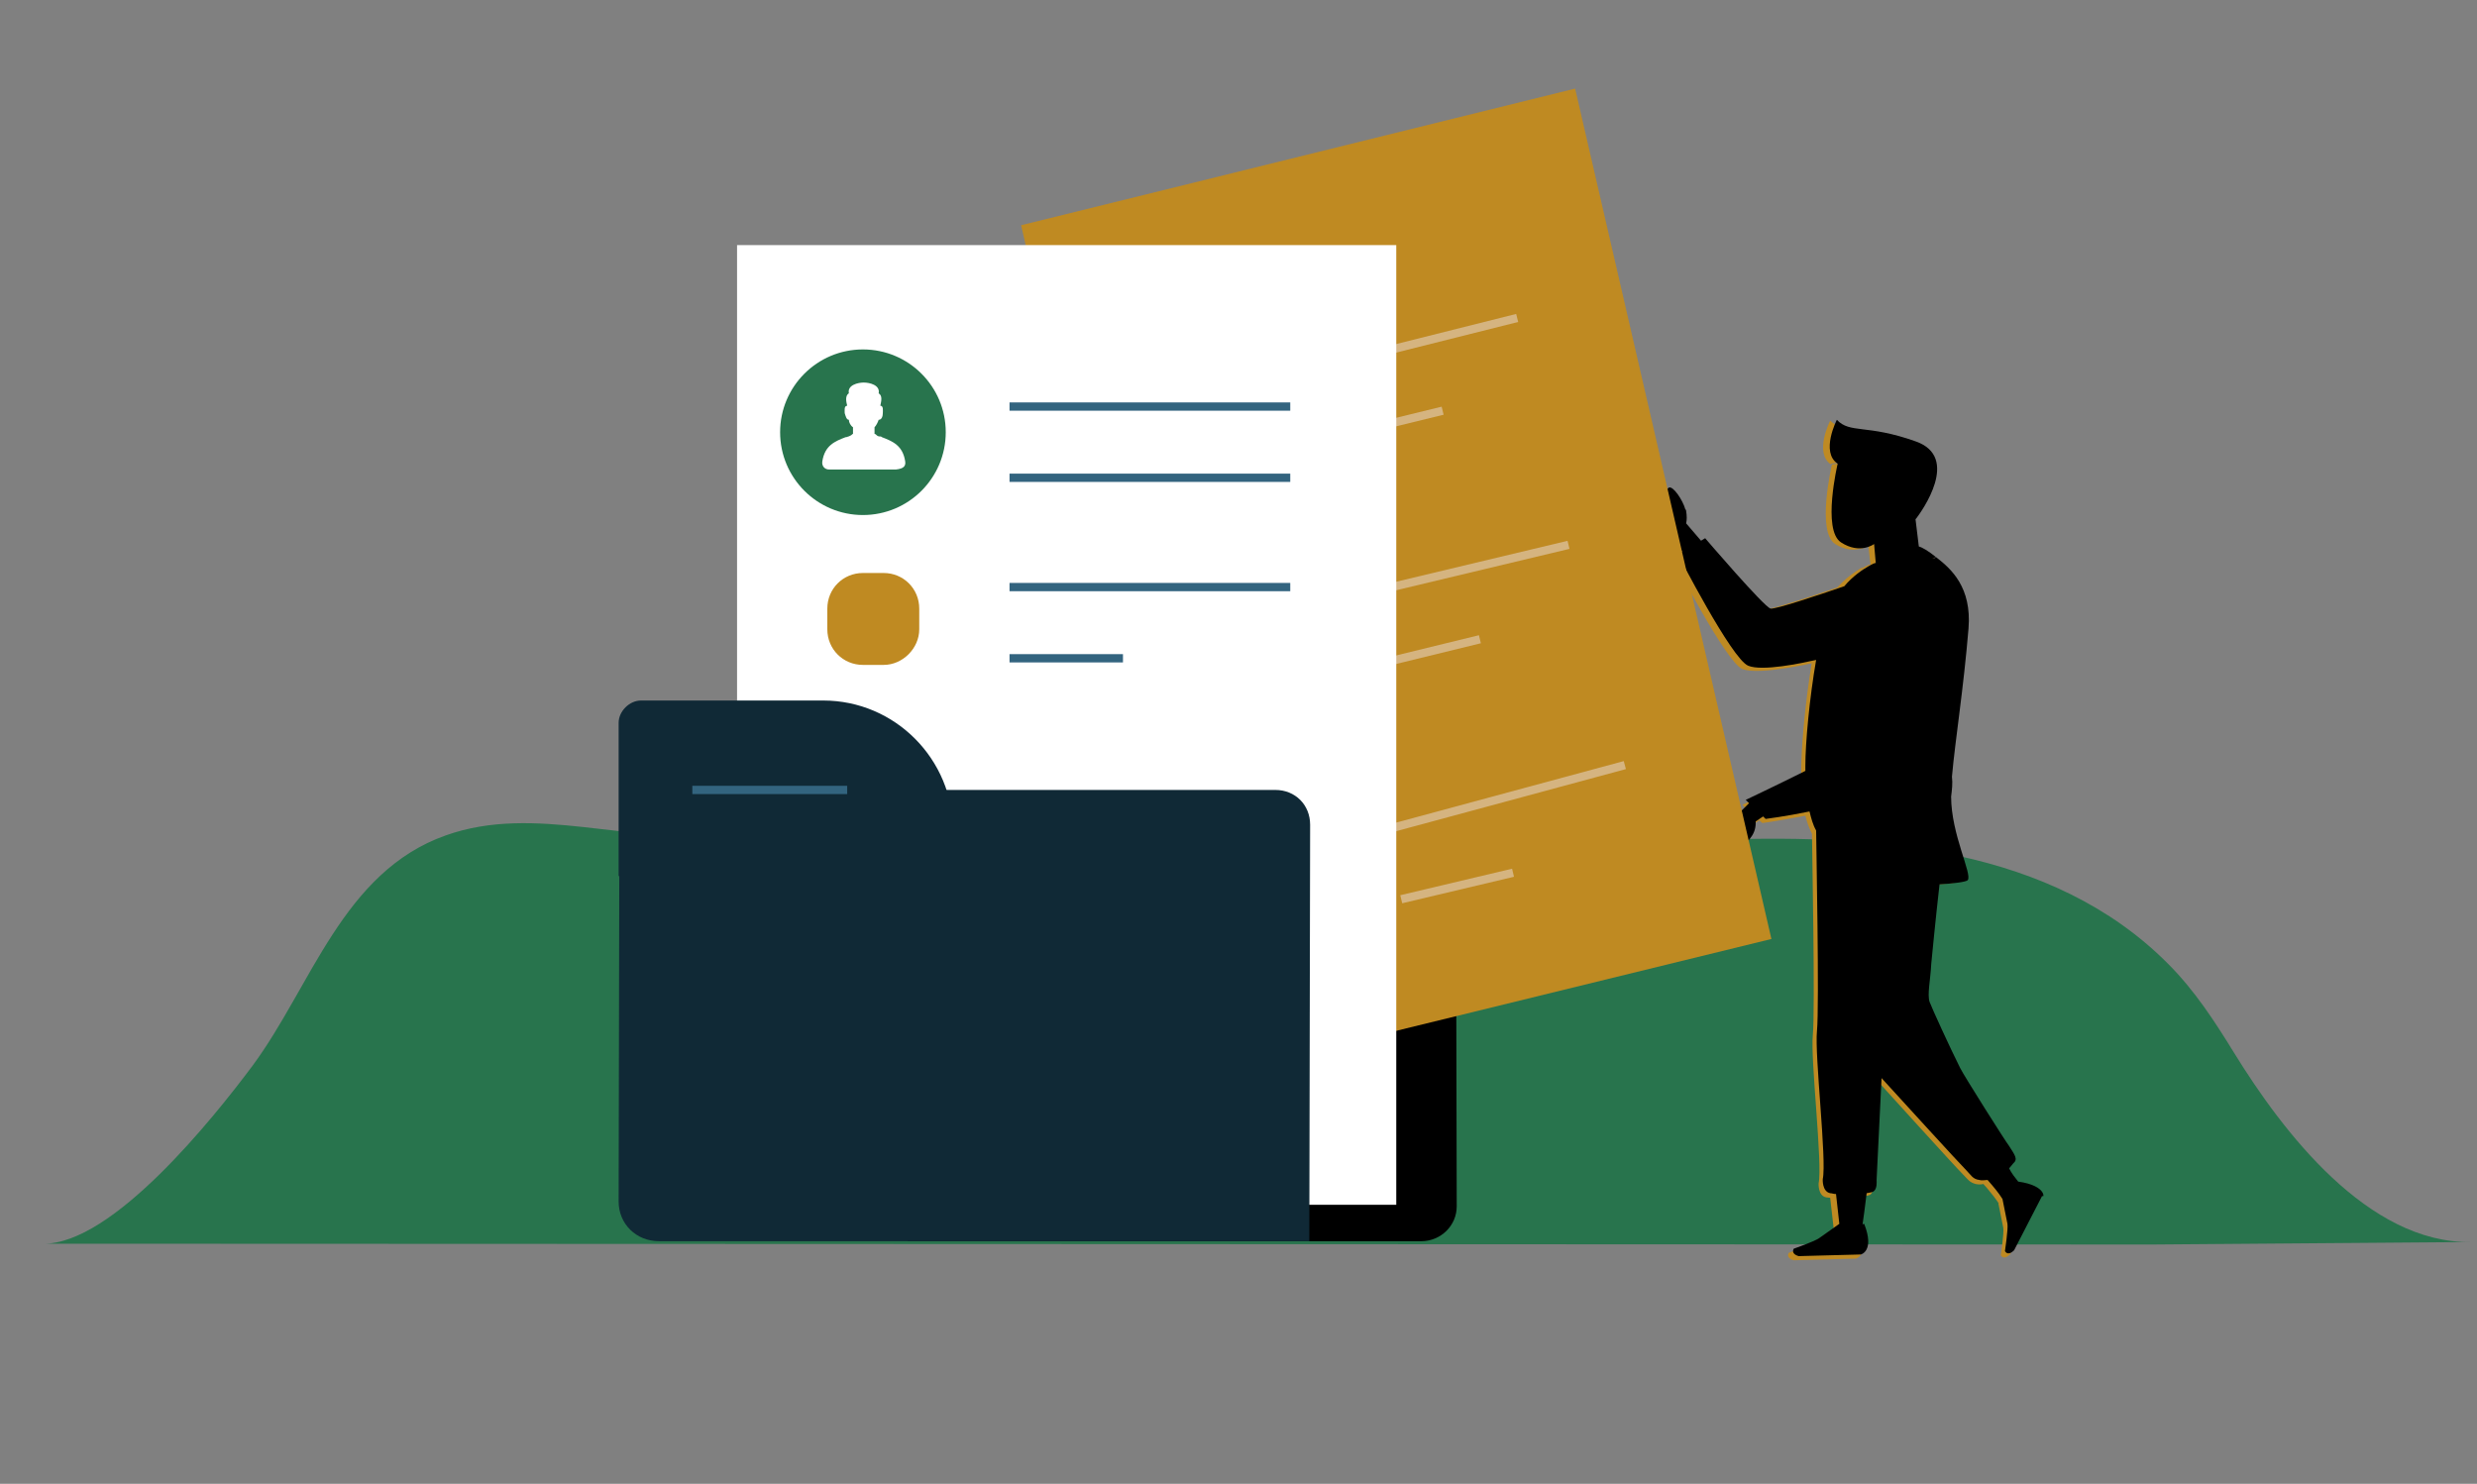<?xml version="1.0" encoding="UTF-8"?> <svg xmlns="http://www.w3.org/2000/svg" xmlns:xlink="http://www.w3.org/1999/xlink" version="1.1" id="Layer_1" x="0px" y="0px" viewBox="0 0 299.1 179.2" style="enable-background:new 0 0 299.1 179.2;" xml:space="preserve"><rect x="0" y="0" width="299.1" height="179.2" fill="#808080" stroke="none"/> <style type="text/css"> .st0{fill:#28744D;} .st1{fill:#BF8A22;} .st2{fill:none;} .st3{fill-rule:evenodd;clip-rule:evenodd;fill:#C7993E;} .st4{stroke:#DDBA92;stroke-width:0.817;stroke-miterlimit:10;} .st5{fill:#102936;} .st6{stroke:#FFFFFF;stroke-width:0.103;stroke-miterlimit:10;} .st7{fill:#FFFFFF;} .st8{fill:#0C0031;} .st9{fill:#E8D9D9;} .st10{fill:#D5B480;} .st11{fill:none;stroke:#E3CB9D;stroke-miterlimit:10;} .st12{fill:none;stroke:#FFFFFF;stroke-width:0.302;stroke-linecap:round;stroke-linejoin:round;stroke-miterlimit:10;} .st13{fill-rule:evenodd;clip-rule:evenodd;fill:#BF8A22;} .st14{fill:none;stroke:#D5B480;stroke-miterlimit:10;} .st15{fill:none;stroke:#33647F;stroke-miterlimit:10;} .st16{opacity:0.5;} .st17{clip-path:url(#SVGID_2_);} .st18{opacity:0.7;clip-path:url(#SVGID_4_);} .st19{opacity:0.4;fill:#BF8A22;} .st20{opacity:0.3;} .st21{opacity:0.34;fill:#BF8A22;} .st22{opacity:0.6;} .st23{opacity:0.5;fill:#BF8A22;} .st24{opacity:0.4;} .st25{opacity:0.8;} .st26{opacity:0.2;} .st27{opacity:0.2;fill:#BF8A22;} .st28{clip-path:url(#SVGID_10_);} .st29{opacity:0.7;clip-path:url(#SVGID_12_);} .st30{opacity:0.34;} .st31{fill:#FFF2E8;} .st32{fill:#FFDEAF;} .st33{fill:#212B53;} .st34{clip-path:url(#SVGID_18_);} .st35{opacity:0.4;fill:#FFFFFF;} .st36{clip-path:url(#SVGID_21_);} .st37{clip-path:url(#SVGID_22_);} </style> <path class="st0" d="M207.8,101.4c-8.5,0.3-17,2.3-25.2,6.8c-4.8,2.6-9.3,5.6-14.1,8.1c-15.3,7.9,88.4,7.9,72.3,2.2 c-15.2-5.3-42-13.7-58.2-10.3c-24.4,5-21.2-13.4-37.9-25.3c-3.8-2.7-8.4-4.6-13-4.2c-5.7,0.4-10.6,4.1-15.3,7.5 c-8.6,6.3-18.1,12.9-29,14.4c-11.2,1.6-22.7-3.6-33.6,0.3c-12.4,4.4-16.2,18.2-23.3,27.8c-4.7,6.3-16.9,21.6-25.3,21.5 c0,0,254.7,0.1,254.7,0.1s38.4-0.3,38.5-0.3c-12.5,0.2-22.8-13.4-28.6-22.8c-2.4-3.9-4.8-7.6-8-10.8 C247.8,102.3,226.5,100.8,207.8,101.4z"></path> <g> <path class="st1" d="M209.9,98.3l-1.6,1.6c-0.3,0.3-0.5,0.8-0.6,1.2l-0.1,1.9c0,0.6,0.6,1.1,1.2,1l0,0l1.9-2.2 c0.4-0.5,0.7-1.1,0.7-1.9l0-1.2L209.9,98.3z"></path> <path class="st1" d="M243.2,143.1c-4-5.5-7.1-14.1-12.1-22.4c-0.9-1.5-2.9-2.1-4.5-1.2l0,0c-1.5,0.9-2.7,5.3-1.8,6.8 c5.7,9.3,13.2,14,16.6,19.1C242.1,146.4,243.8,144.2,243.2,143.1z"></path> <path class="st13" d="M224.3,149c0,0,3-18.1,0-25.6l0.5-24.5l-5.2,33.5l1.9,16.7L224.3,149z"></path> <path class="st13" d="M221.5,148.3l-2.4,1.7c-0.5,0.4-3.1,1.3-3.1,1.3l0,0c-0.3,0.5,0.2,0.8,0.6,0.9l7.5-0.2c0,0,1.7-0.4,0.4-3.7 C223.2,148.9,221.8,149.4,221.5,148.3z"></path> <path class="st13" d="M241.3,145.3l0.6,3c0.1,0.6-0.3,3.3-0.3,3.3l0,0c0.3,0.5,0.8,0.2,1.1-0.1l3.4-6.6c0,0,0.5-1.7-3.1-2.2 C242.9,144.2,242.4,145.5,241.3,145.3z"></path> <path class="st1" d="M220,82.4c0,0-0.2,5.6-0.6,7.3c-0.4,1.7-0.6,10.1-0.6,11.1c0,1,0.4,21.3,0.1,24.2c-0.3,3,1.2,15.6,0.7,17.9 c0,0-0.1,1.5,0.9,1.7c1,0.2,4.7,0,5.3-0.3c0.5-0.3,0.4-1.2,0.4-1.4c0-0.3,0.7-14.2,0.7-14.2l2.2-37.7l-0.8-8.7H220z"></path> <path class="st1" d="M223.2,83.1l7-0.3c0,0,2.9,3.9,3.4,5.3c0.6,1.7,2.1,4.9,1.3,8.6c-0.5,2.4-2.2,17.7-2.4,19.7 c-0.2,2-0.5,3.7-0.2,4.6c0.3,0.9,2.4,5.4,3.7,8c0.5,1,5.5,8.9,5.9,9.4c0.7,1,1.1,1.6,0.5,2.1c-0.6,0.5-1.9,2.9-3.8,2.5 c-0.8-0.2-1-0.6-1.6-1.2c-1-1-9.6-10.5-10.6-11.6c-1-1.2-3.7-4-3.6-9.6S223.2,83.1,223.2,83.1z"></path> <path class="st1" d="M213.5,79.4c0.3-0.8,0.1-1.6-0.3-2.3c-2.3-3.3-10.5-15.3-12.2-15c-2,0.4,9.1,18.2,10.2,18.2 C212,80.4,213,80.7,213.5,79.4z"></path> <path class="st1" d="M198.2,58.4c0.4-0.3,2,2,2.5,2.7c0.1,0.1,0.1,0.2,0.2,0.2c0,0,0,0,0-0.1c0-0.3-0.6-1.6-0.1-1.8 c0.5-0.3,1.7,1.5,2,2.6c0,0.1,0,0.1,0.1,0.2c0.2,1,0.2,1.6-0.6,2.4c-1.2,1.1-3-1.2-3.6-2c-0.5-0.7-0.7-1.6-0.8-2.4 C197.8,59.2,197.9,58.6,198.2,58.4z"></path> <path class="st1" d="M224.6,70c0,0-10.7,3.8-11.6,3.6c-0.8-0.2-7.9-8.5-7.9-8.5l-3.2,2.2c0,0,6.5,12.7,8.5,13.5 c2.1,0.8,8.8-0.8,8.8-0.8L224.6,70z"></path> <g id="XMLID_00000026842926568137531360000001380058609776043179_"> <g> <path class="st1" d="M221,50.8c0,0-2,3.9,0.1,5.3l0-0.1c0,0,2.7-0.6,3.3,0.8c0.5,1-0.2,1.8,0.2,2.4c0.7,0.9,2-2.1,2.6-1.9 c0.6,0.2,1.2,1,0.3,2.4c-1.2,1.9,3,2.9,3,2.9l0.1,0c0.6-0.8,5.4-7.4-0.1-9.3C224.6,51.3,222.7,52.5,221,50.8z"></path> <path class="st1" d="M221.2,56.1L221.2,56.1C221.1,56.1,221.1,56.1,221.2,56.1c0,0.1-1.9,8.1,0.4,9.6c2.2,1.4,4,0.2,4,0.2 l0.4,3.4l5.3-2.1l-0.6-4.4c0,0,0,0,0.1-0.1l-0.1,0c0,0-4.2-0.9-3-2.9c0.9-1.4,0.3-2.2-0.3-2.4c-0.6-0.2-1.9,2.8-2.6,1.9 c-0.4-0.6,0.3-1.4-0.2-2.4C223.9,55.5,221.2,56.1,221.2,56.1z"></path> </g> </g> <g id="XMLID_00000005956452734938622280000001263041211759866296_"> <g> <path class="st1" d="M218.9,99.4l1.5,1.2c0.2-2.5,0.7-9.3,1.8-16.7c1.6-11.3,8.7-15.5,11-16.6c-1-0.8-1.7-1.2-2.1-1.3 c-1,0.8-2.6,1.9-5.4,2.2v0c0,0-0.3,0.1-0.8,0.4c-0.5,1.2-2.4,6.1-2.9,8.6C221,82.4,219.5,94.2,218.9,99.4z"></path> <path class="st1" d="M217.5,93c0,3.1,0.2,5.5,1.3,7.7c0.2-2,1.9-17,3.2-23.6c0.5-2.6,2.4-7.4,2.9-8.6c-1,0.6-2.7,1.7-4,3.7 C219,75.2,217.5,88.1,217.5,93z"></path> <path class="st1" d="M222.2,83.9c-1.6,11.7-2.1,17.6-2.2,18.8c0.5,0.6,1.1,1.2,1.8,1.7c3.8,3.1,14.6,2.6,15.2,1.9 c0.6-0.7-2.1-5.6-2-10.3c0.1-4.7,1.5-11.5,2.1-20.2c0.4-5-2.1-7.2-3.9-8.6C230.9,68.4,223.8,72.6,222.2,83.9z"></path> </g> </g> <polyline class="st1" points="218.6,97.8 219.1,97.9 220.4,98.2 220.8,98.2 "></polyline> <path class="st1" d="M233.6,72.1c-1-0.9-2.6-1-3.7-0.2c-1,0.7-2.1,2.3-2.5,5.6c-0.7,6.7-2.5,12.2-2.8,12.6 c-0.4,0.4-14.2,7.1-14.2,7.1l2.4,2.2c0,0,15.7-2.2,17.3-5.3c1.6-3.1,4.7-10.7,4.8-15.3C234.7,75.4,234.9,73.2,233.6,72.1z"></path> <polygon class="st1" points="209.7,98.4 210.8,100.1 213.2,98.6 211.9,96.5 "></polygon> </g> <path d="M243.7,142.7C243.7,142.8,243.7,142.8,243.7,142.7c-0.4-0.5-0.8-1-1.1-1.6c0.2-0.2,0.4-0.5,0.5-0.6c0.6-0.5,0.2-1-0.5-2.1 c-0.4-0.5-5.4-8.4-5.9-9.4c-1.3-2.6-3.4-7.2-3.7-8c-0.3-0.9,0.1-2.6,0.2-4.6c0.1-1,0.5-5.2,1-9.6c1.8-0.1,3.2-0.3,3.4-0.5 c0.6-0.7-2-5.5-2-10.1c0.1-0.8,0.2-1.6,0.1-2.4c0.4-4.5,1.4-10.6,2-17.9c0.4-5-2.1-7.2-3.9-8.6c-0.1,0.1-0.3,0.1-0.5,0.2 c0.2-0.1,0.3-0.2,0.5-0.2c-1-0.8-1.7-1.2-2.1-1.3c0,0,0,0,0,0l-0.4-3.3c0,0,0,0,0.1-0.1c0.6-0.8,5.4-7.4-0.1-9.3 c-5.9-2.1-7.9-0.9-9.5-2.6c0,0-2,3.9,0.1,5.3c0,0,0,0,0,0c0,0-1.9,8,0.4,9.5s4,0.2,4,0.2l0.2,2.3c0,0-0.1,0-0.1,0v0 c0,0-0.3,0.1-0.8,0.4c-0.7,0.4-1.9,1.2-2.9,2.4c-3.2,1.1-8.3,2.8-8.9,2.7c-0.8-0.2-7.9-8.5-7.9-8.5l-0.5,0.3 c-0.7-0.8-1.3-1.5-1.8-2.1c0.1-0.4,0.1-0.9,0-1.5c0-0.1,0-0.1-0.1-0.2c-0.3-1.1-1.5-2.9-2-2.6c-0.5,0.3,0.1,1.5,0.1,1.8 c0,0.1,0,0.1,0,0.1c0,0-0.1-0.1-0.2-0.2c-0.5-0.6-2.1-3-2.5-2.7c-0.2,0.2-0.4,0.8-0.3,1.6c0.1,0.8,0.3,1.7,0.8,2.4 c0.4,0.6,1.6,2.1,2.6,2.3c0.3,0.7,0.7,1.5,1.1,2.4l-0.5,0.3c0,0,6.5,12.7,8.5,13.5c1.7,0.7,6.4-0.3,8.2-0.7 c-0.8,4.6-1.3,10-1.3,12.8c0,0.2,0,0.4,0,0.6c-3.6,1.8-7.2,3.5-7.2,3.5l0.4,0.4l-0.9,0.9l0,0l-1.4,1.5c-0.3,0.3-0.5,0.8-0.6,1.2 l-0.1,1.9c0,0.6,0.6,1.1,1.2,1l1.9-2.2c0.4-0.5,0.7-1.1,0.7-1.9l0-0.2l0.9-0.6l0.3,0.3c0,0,2.4-0.3,5.3-0.9c0.2,0.8,0.4,1.6,0.8,2.3 c0,1,0.4,21.3,0.1,24.2c-0.3,3,1.2,15.6,0.7,17.9c0,0-0.1,1.5,0.9,1.7c0.2,0,0.4,0.1,0.7,0.1l0.4,3.6l-2.4,1.7 c-0.5,0.4-3.1,1.3-3.1,1.3c-0.3,0.5,0.2,0.8,0.6,0.9l7.5-0.2c0,0,1.7-0.4,0.4-3.7c-0.1,0-0.1,0-0.2,0.1c0.1-0.7,0.3-2.1,0.5-3.8 c0.4-0.1,0.7-0.1,0.8-0.2c0.5-0.3,0.4-1.2,0.4-1.4c0-0.2,0.4-8.4,0.6-12.3c2.1,2.3,9.3,10.2,10.2,11.1c0.6,0.6,0.8,1.1,1.6,1.2 c0.3,0.1,0.7,0,1,0c0.7,0.8,1.3,1.5,1.8,2.3l0.6,3c0.1,0.6-0.3,3.3-0.3,3.3c0.3,0.5,0.8,0.2,1.1-0.1l3.4-6.6 C246.8,144.9,247.3,143.2,243.7,142.7z M221.8,82.4L221.8,82.4c0.3-2,0.6-3.8,0.9-5.2C222.4,78.6,222.1,80.4,221.8,82.4z M232.8,67.9c0.1,0,0.2-0.1,0.2-0.1C233,67.8,232.9,67.8,232.8,67.9z"></path> <path d="M171.6,149.9h-62l-0.1-50.5h66.3l0.1,46.3C175.9,148,174,149.9,171.6,149.9z"></path> <polygon class="st1" points="213.9,113.4 146.9,129.8 123.3,27.2 190.2,10.7 "></polygon> <g> <line class="st14" x1="158.1" y1="44.7" x2="183.2" y2="38.4"></line> <line class="st14" x1="160.7" y1="52.9" x2="174.2" y2="49.6"></line> </g> <g> <line class="st14" x1="162.6" y1="72.2" x2="189.4" y2="65.8"></line> <line class="st14" x1="165.2" y1="80.5" x2="178.7" y2="77.2"></line> </g> <g> <line class="st14" x1="166.6" y1="100.4" x2="196.2" y2="92.4"></line> <line class="st14" x1="169.2" y1="108.6" x2="182.7" y2="105.4"></line> </g> <rect x="89" y="29.6" class="st7" width="79.6" height="115.9"></rect> <path class="st1" d="M106.7,80.3h-2.5c-2.4,0-4.3-1.9-4.3-4.3v-2.5c0-2.4,1.9-4.3,4.3-4.3h2.5c2.4,0,4.3,1.9,4.3,4.3V76 C111,78.3,109,80.3,106.7,80.3z"></path> <line class="st15" x1="121.9" y1="49.1" x2="155.8" y2="49.1"></line> <line class="st15" x1="121.9" y1="57.7" x2="155.8" y2="57.7"></line> <g> <line class="st15" x1="121.9" y1="70.9" x2="155.8" y2="70.9"></line> <line class="st15" x1="121.9" y1="79.5" x2="135.6" y2="79.5"></line> </g> <path class="st5" d="M115.2,105.8l-40.5,0l0-18.5c0-1.4,1.3-2.7,2.7-2.7l22,0c8.7,0,15.7,7.1,15.7,15.8L115.2,105.8z"></path> <path class="st5" d="M158.1,149.9l-78.5,0c-2.8,0-4.9-2.1-4.9-4.8l0.1-49.7l79.2,0c2.4,0,4.2,1.8,4.2,4.2L158.1,149.9z"></path> <line class="st15" x1="102.3" y1="95.4" x2="83.6" y2="95.4"></line> <g> <circle class="st0" cx="104.2" cy="52.2" r="10"></circle> <path class="st7" d="M109.3,55.7c-0.3-1.9-1.5-2.4-2.8-2.9l0,0l0,0c-0.1-0.1-0.2-0.1-0.4-0.1l0,0l-0.2-0.1c0,0,0,0,0,0 c-0.1-0.1-0.2-0.2-0.3-0.2c0-0.3,0-0.5,0-0.8c0.2-0.2,0.4-0.6,0.5-0.9c0.4,0,0.5-0.5,0.5-0.8c0-0.3,0.1-0.9-0.3-0.9 c0.1-0.5,0.3-1.2-0.2-1.5c0.2-1-1.1-1.3-1.8-1.3c-0.7,0-2,0.3-1.8,1.3c-0.5,0.3-0.3,1.1-0.2,1.5c-0.4,0-0.3,0.6-0.3,0.9 c0.1,0.3,0.2,0.8,0.5,0.8c0,0.3,0.2,0.7,0.5,0.9c0,0.3,0,0.5,0,0.8c-0.1,0-0.2,0.2-0.3,0.2c0,0,0,0,0,0l-0.2,0.1l0,0 c-0.1,0-0.2,0.1-0.4,0.1l0,0l0,0c-1.3,0.5-2.5,1-2.8,2.9c-0.1,0.6,0.3,1,0.8,1l8.1,0C109.1,56.6,109.4,56.3,109.3,55.7z"></path> </g> </svg> 